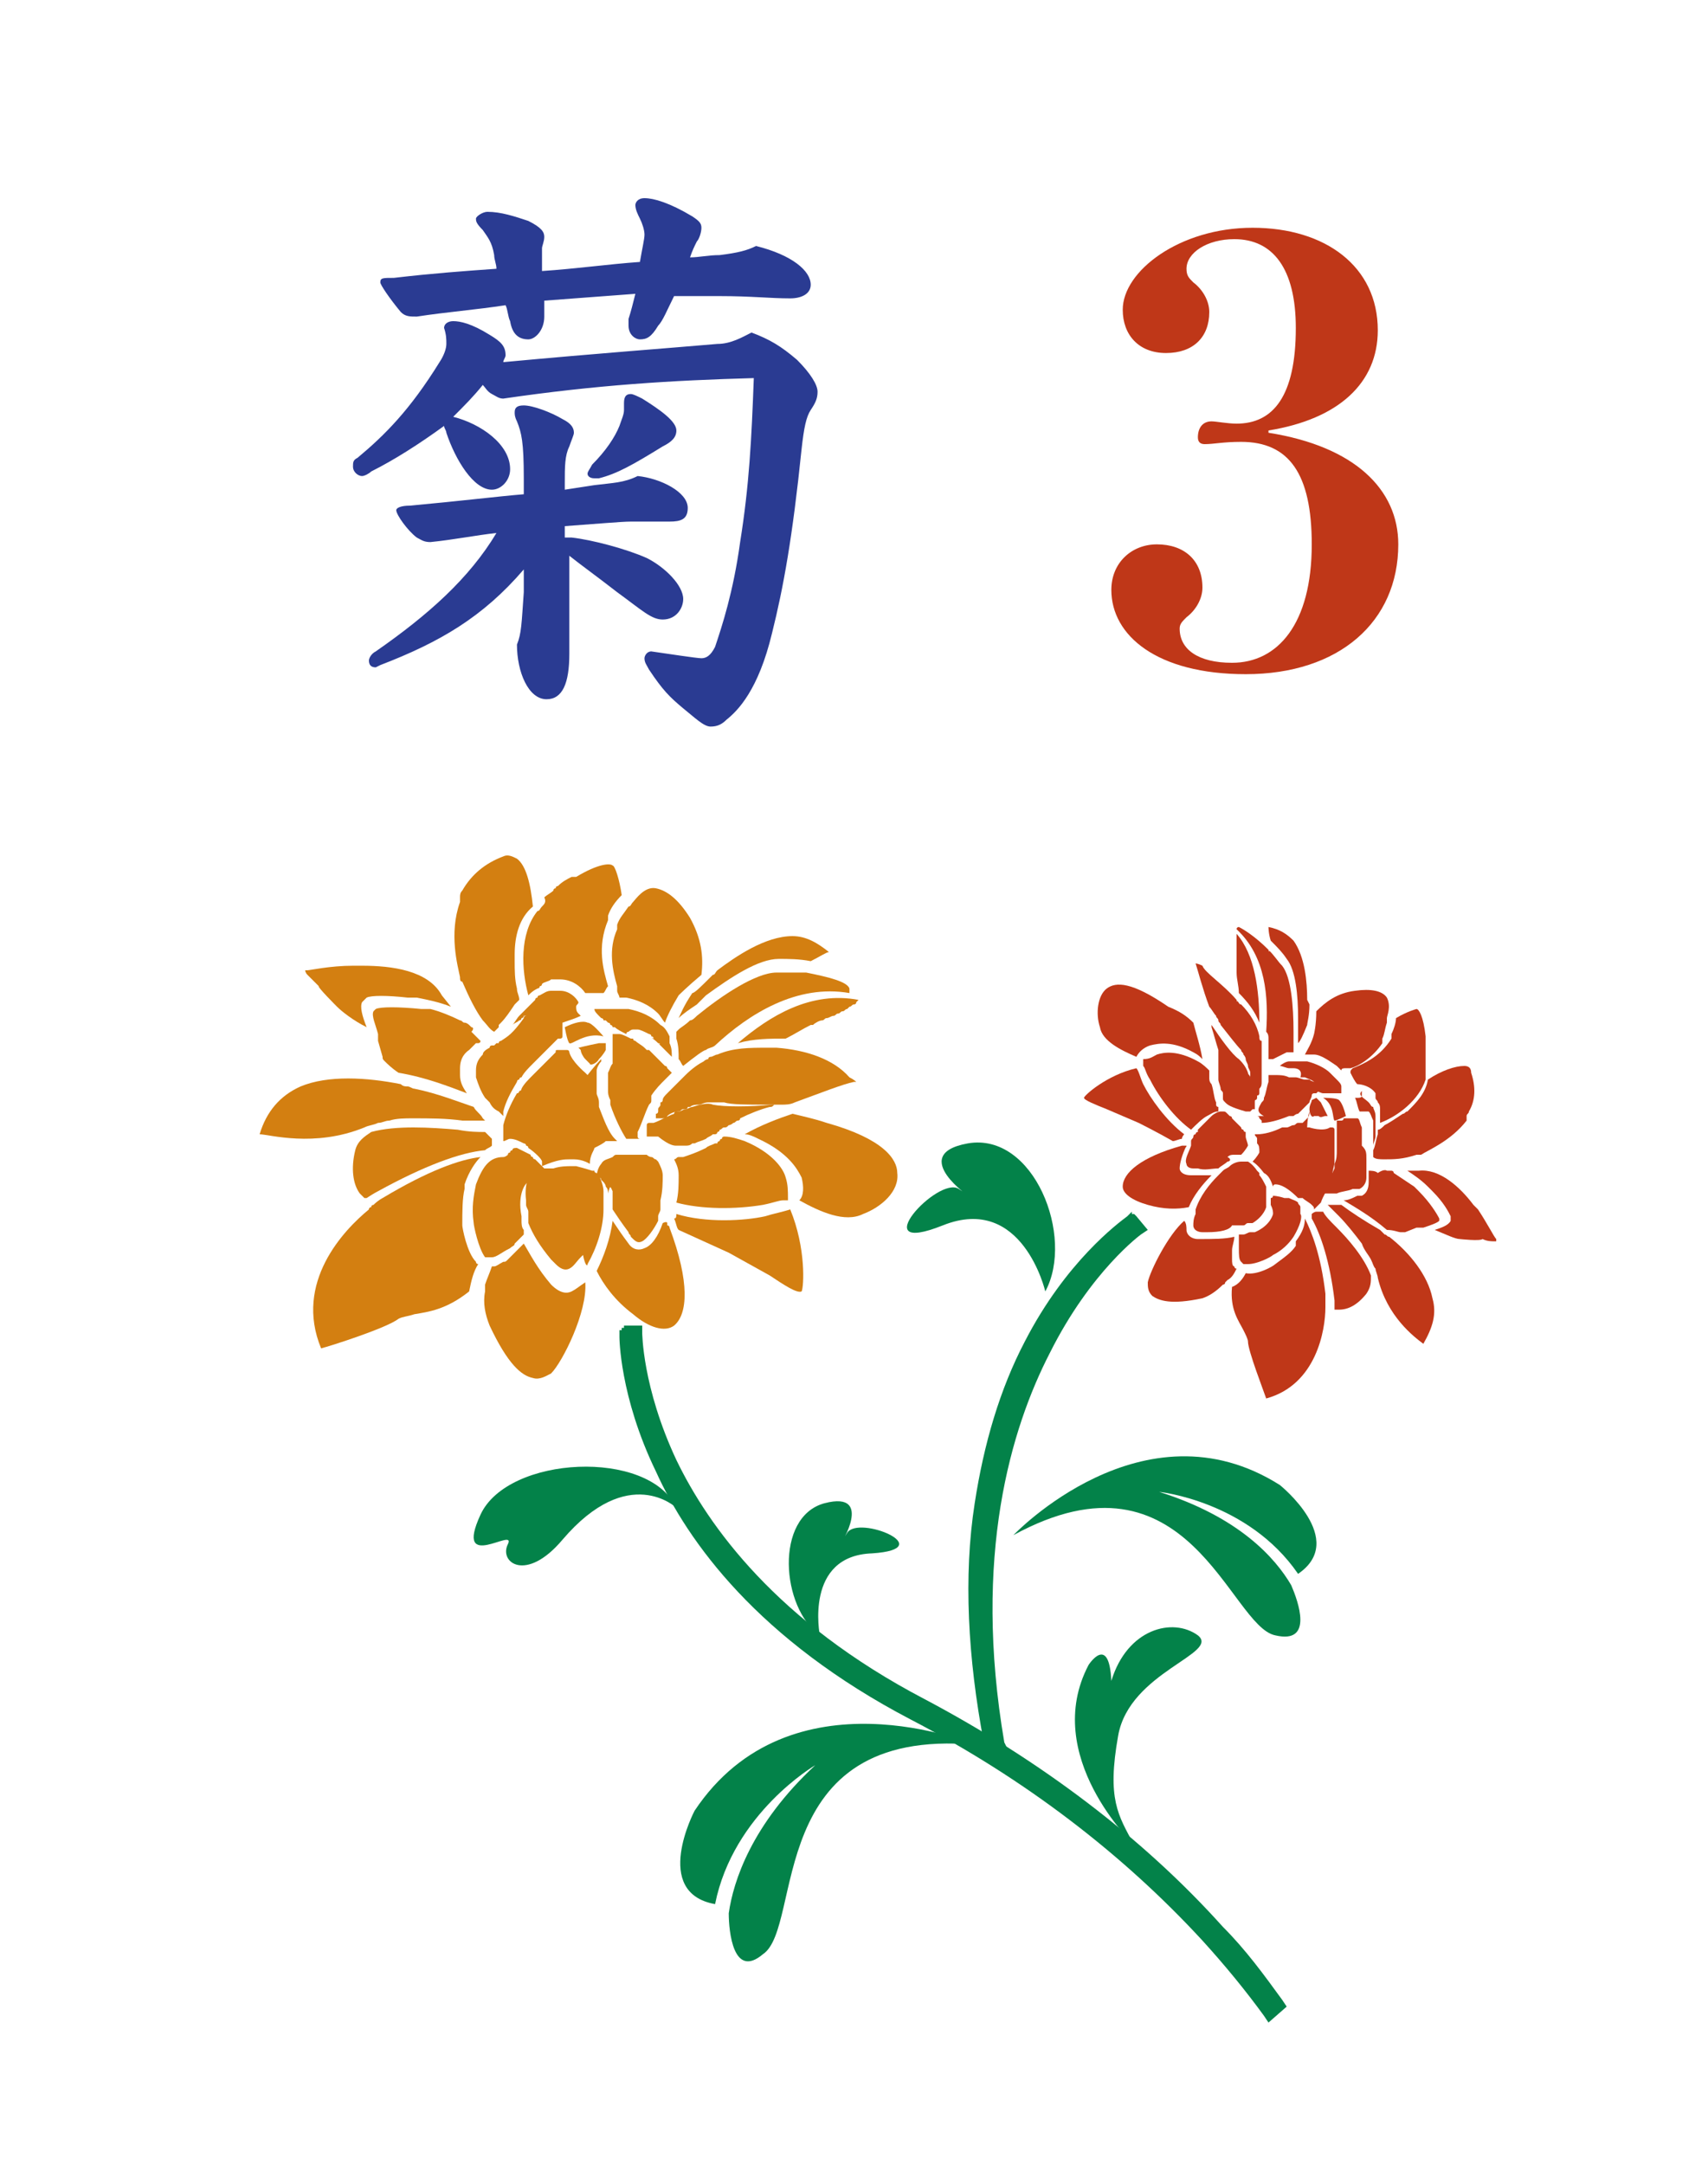 <?xml version="1.0" encoding="utf-8"?>
<!-- Generator: Adobe Illustrator 21.1.0, SVG Export Plug-In . SVG Version: 6.00 Build 0)  -->
<svg version="1.1" id="Слой_1" shape-rendering="geometricPrecision"
	 xmlns="http://www.w3.org/2000/svg" xmlns:xlink="http://www.w3.org/1999/xlink" x="0px" y="0px" viewBox="0 0 75 95"
	 style="enable-background:new 0 0 75 95;" xml:space="preserve">
<style type="text/css">
	.st0{fill:#FFFFFF;}
	.st1{fill:#2A3B92;}
	.st2{fill:#BF3718;}
	.st3{fill:#D37F11;}
	.st4{fill:#038249;}
</style>
<rect class="st0" width="75" height="95"/>
<path class="st1" d="M16.3,20.7c-0.1,0.1-0.3,0.2-0.4,0.2c-0.2,0-0.4-0.2-0.4-0.4c0-0.2,0-0.3,0.2-0.4c1.2-1,2.3-2.1,3.6-4.2
	c0.2-0.3,0.3-0.6,0.3-0.8s0-0.4-0.1-0.7c0-0.2,0.2-0.3,0.4-0.3c0.3,0,0.8,0.1,1.6,0.6c0.5,0.3,0.7,0.5,0.7,0.9
	c0,0.1-0.1,0.2-0.1,0.3c4.3-0.4,7.1-0.6,9.4-0.8c0.6,0,1.1-0.3,1.5-0.5c0.8,0.3,1.3,0.6,2,1.2c0.6,0.6,0.9,1.1,0.9,1.4
	c0,0.3-0.1,0.5-0.3,0.8s-0.3,0.8-0.4,1.7c-0.4,3.9-0.8,6.1-1.3,8.1c-0.6,2.5-1.5,3.4-2,3.8c-0.2,0.2-0.4,0.3-0.7,0.3
	c-0.3,0-0.7-0.4-1.2-0.8c-0.6-0.5-0.9-0.8-1.5-1.7c-0.1-0.2-0.2-0.3-0.2-0.5c0-0.1,0.1-0.3,0.3-0.3c0.7,0.1,2,0.3,2.2,0.3
	s0.4-0.1,0.6-0.5c0.3-0.9,0.8-2.4,1.1-4.6c0.4-2.5,0.5-4.5,0.6-7.2c-3.6,0.1-6.9,0.3-11,0.9c-0.2,0-0.3-0.1-0.5-0.2
	s-0.3-0.3-0.4-0.4c-0.4,0.5-0.8,0.9-1.3,1.4c1.2,0.3,2.5,1.2,2.5,2.3c0,0.5-0.4,0.9-0.8,0.9c-0.8,0-1.6-1.3-2-2.5
	c0-0.1-0.1-0.2-0.1-0.3C18.4,19.5,17.3,20.2,16.3,20.7z M25.1,23.6c0.9,0.1,2.4,0.5,3.3,0.9c0.8,0.4,1.6,1.2,1.6,1.8
	c0,0.4-0.3,0.9-0.9,0.9c-0.5,0-0.9-0.4-2-1.2c-0.9-0.7-1.6-1.2-2.1-1.6v4.3c0,1.3-0.3,2-1,2c-0.8,0-1.3-1.2-1.3-2.4
	c0.2-0.5,0.2-0.9,0.3-2.3v-1c-1.8,2.1-3.7,3.2-6.3,4.2l-0.2,0.1c-0.2,0-0.3-0.1-0.3-0.3c0-0.1,0.1-0.3,0.3-0.4
	c2.3-1.6,4.1-3.2,5.3-5.2c-0.9,0.1-1.9,0.3-2.9,0.4c-0.3,0-0.4-0.1-0.6-0.2c-0.4-0.3-0.9-1-0.9-1.2c0-0.1,0.2-0.2,0.6-0.2
	c2.2-0.2,3.8-0.4,5-0.5V21c0-1.6-0.1-2-0.3-2.5c-0.1-0.2-0.1-0.3-0.1-0.4c0-0.2,0.1-0.3,0.4-0.3c0.4,0,1.2,0.3,1.7,0.6
	c0.4,0.2,0.5,0.4,0.5,0.6c0,0.1-0.1,0.3-0.2,0.6c-0.2,0.4-0.2,0.9-0.2,1.6v0.3l1.3-0.2c0.8-0.1,1.3-0.1,1.9-0.4
	c1,0.1,2.2,0.7,2.2,1.4c0,0.5-0.3,0.6-0.8,0.6c-0.7,0-1,0-1.7,0c-0.4,0-1.5,0.1-2.9,0.2v0.5H25.1z M23.8,11.9
	c1.5-0.1,2.9-0.3,4.3-0.4c0.1-0.6,0.2-1,0.2-1.2s-0.1-0.5-0.2-0.7C28,9.4,27.9,9.2,27.9,9c0-0.1,0.1-0.3,0.4-0.3
	c0.4,0,1.1,0.2,2.1,0.8c0.3,0.2,0.4,0.3,0.4,0.5s-0.1,0.5-0.2,0.6c-0.1,0.2-0.2,0.4-0.3,0.7c0.4,0,0.8-0.1,1.3-0.1
	c0.8-0.1,1.2-0.2,1.6-0.4c1.6,0.4,2.4,1.1,2.4,1.7c0,0.4-0.4,0.6-0.9,0.6c-0.9,0-1.7-0.1-3.1-0.1c-0.5,0-1.2,0-2,0
	c-0.3,0.6-0.5,1.1-0.7,1.3c-0.3,0.5-0.5,0.6-0.8,0.6c-0.2,0-0.5-0.2-0.5-0.6c0-0.1,0-0.2,0-0.3c0.1-0.3,0.2-0.7,0.3-1.1
	c-1.3,0.1-2.7,0.2-4,0.3v0.7c0,0.6-0.4,1-0.7,1c-0.4,0-0.7-0.2-0.8-0.8c-0.1-0.2-0.1-0.5-0.2-0.7c-1.3,0.2-2.6,0.3-3.9,0.5
	c-0.3,0-0.5,0-0.7-0.2c-0.5-0.6-0.9-1.2-0.9-1.3c0-0.2,0.1-0.2,0.6-0.2c1.7-0.2,3.1-0.3,4.5-0.4c0-0.2-0.1-0.4-0.1-0.6
	c-0.1-0.6-0.3-0.8-0.5-1.1c-0.3-0.3-0.3-0.4-0.3-0.5s0.3-0.3,0.5-0.3c0.6,0,1.2,0.2,1.8,0.4c0.6,0.3,0.7,0.5,0.7,0.7
	s-0.1,0.4-0.1,0.5L23.8,11.9z M29.7,18.9c0,0.3-0.2,0.5-0.6,0.7c-1.3,0.8-2,1.2-2.8,1.4c-0.1,0-0.2,0-0.2,0c-0.2,0-0.3-0.1-0.3-0.2
	s0.1-0.2,0.2-0.4c0.6-0.6,1-1.2,1.2-1.7c0.1-0.3,0.2-0.5,0.2-0.7c0-0.1,0-0.2,0-0.3c0-0.3,0.1-0.4,0.3-0.4c0.1,0,0.3,0.1,0.5,0.2
	C29,18,29.7,18.5,29.7,18.9z"/>
<path class="st2" d="M55.7,19c3.8,0.6,5.7,2.5,5.7,4.9c0,3.4-2.6,5.7-6.7,5.7c-3.9,0-5.9-1.7-5.9-3.7c0-1.2,0.9-2,2-2
	c1.2,0,2,0.7,2,1.9c0,0.5-0.3,1-0.7,1.3c-0.2,0.2-0.3,0.3-0.3,0.5c0,0.9,0.8,1.5,2.3,1.5c2,0,3.5-1.7,3.5-5.2c0-3.1-1-4.5-3.1-4.5
	c-0.8,0-1.2,0.1-1.6,0.1c-0.2,0-0.3-0.1-0.3-0.3c0-0.4,0.2-0.7,0.6-0.7c0.2,0,0.7,0.1,1.1,0.1c1.6,0,2.6-1.2,2.6-4.2
	c0-2.6-1-3.9-2.7-3.9c-1.2,0-2.1,0.6-2.1,1.3c0,0.3,0.1,0.4,0.3,0.6c0.4,0.3,0.7,0.8,0.7,1.3c0,1.1-0.7,1.8-1.9,1.8
	s-1.9-0.8-1.9-1.9c0-1.7,2.5-3.6,5.7-3.6s5.5,1.7,5.5,4.5c0,2.3-1.7,3.9-4.8,4.4C55.7,18.9,55.7,19,55.7,19z"/>
<g>
	<g>
		<path class="st3" d="M14.8,44.2L14.8,44.2c0.2,0.2,0.7,0.6,1.3,0.9c-0.2-0.5-0.3-0.9-0.2-1.1l0.2-0.2c0.2-0.1,0.9-0.1,1.8,0
			c0.1,0,0.1,0,0.2,0s0.1,0,0.2,0c0.5,0.1,1,0.2,1.5,0.4l-0.4-0.5c-0.6-1.1-2.2-1.3-3.5-1.3c-0.1,0-0.1,0-0.2,0c-0.1,0-0.1,0-0.2,0
			c-1,0-1.9,0.2-2,0.2h-0.1c0,0,0,0.1,0.1,0.2c0.1,0.1,0.3,0.3,0.5,0.5C13.9,43.3,14.8,44.2,14.8,44.2z"/>
		<path class="st3" d="M20.7,45.1L20.6,45l0,0c0,0-0.1-0.1-0.2-0.1s-0.1-0.1-0.2-0.1c-0.4-0.2-0.9-0.4-1.3-0.5c-0.1,0-0.1,0-0.2,0
			s-0.1,0-0.2,0c-1-0.1-1.8-0.1-2,0l-0.1,0.1c-0.1,0.2,0.1,0.6,0.2,1v0.1v0.1v0.1l0.2,0.7c0,0.1,0,0.1,0.1,0.2
			c0.1,0.1,0.3,0.3,0.6,0.5c1.2,0.2,2.2,0.6,3,0.9c-0.2-0.3-0.3-0.5-0.3-0.8v-0.1V47v-0.1c0-0.3,0.1-0.6,0.4-0.8
			c0,0,0.2-0.2,0.3-0.3c0,0,0,0,0.1,0l0,0l0,0l0,0l0,0l0,0l0,0c0,0,0.1,0,0.1-0.1l0,0c-0.1-0.1-0.3-0.3-0.4-0.4
			C20.8,45.2,20.8,45.1,20.7,45.1z"/>
		<path class="st3" d="M16.3,49.7c-0.3,0.2-0.6,0.4-0.7,0.8c-0.2,0.8-0.1,1.5,0.2,1.9c0.1,0.1,0.1,0.1,0.2,0.2c0,0,0,0,0.1,0
			c0.3-0.2,0.5-0.3,0.5-0.3l0,0c2-1.1,3.6-1.7,4.7-1.8c0.1-0.1,0.2-0.1,0.3-0.2c0-0.1,0-0.2,0-0.3c-0.1-0.1-0.2-0.2-0.3-0.3
			c-0.3,0-0.7,0-1.2-0.1C18.9,49.5,17.4,49.4,16.3,49.7z"/>
		<path class="st3" d="M16,49.5c0.2-0.1,0.4-0.1,0.6-0.2c0.2,0,0.3-0.1,0.5-0.1c0.3-0.1,0.7-0.1,1-0.1c0.8,0,1.5,0,2.2,0.1
			c0.2,0,0.4,0,0.6,0c0.1,0,0.2,0,0.2,0c0.1,0,0.1,0,0.2,0l0,0l0,0l-0.1-0.1l0,0c-0.1-0.2-0.3-0.3-0.4-0.5c-0.6-0.2-1.6-0.6-2.6-0.8
			c-0.1,0-0.2-0.1-0.3-0.1c-0.1,0-0.2,0-0.3-0.1c-1.5-0.3-3.2-0.4-4.4,0.1c-0.9,0.4-1.5,1.1-1.8,2.1C11.8,49.8,13.8,50.4,16,49.5z"
			/>
		<path class="st3" d="M20.2,42.9C20.2,43,20.2,43,20.2,42.9L20.2,42.9c0,0.1,0,0.2,0.1,0.2c0.3,0.7,0.6,1.3,0.9,1.7
			c0.2,0.2,0.3,0.4,0.5,0.5l0.1-0.1c0,0,0,0,0.1-0.1c0,0,0,0,0-0.1l0.1-0.1c0.2-0.2,0.4-0.5,0.6-0.8l0.1-0.1c0,0,0,0,0.1-0.1
			c0-0.2-0.1-0.3-0.1-0.5c-0.1-0.4-0.1-0.8-0.1-1.2c0-0.1,0-0.2,0-0.3c0-0.8,0.2-1.6,0.8-2.1c-0.1-1-0.3-1.8-0.7-2.1
			c-0.2-0.1-0.4-0.2-0.6-0.1c-0.8,0.3-1.4,0.8-1.8,1.5c-0.1,0.1-0.1,0.2-0.1,0.3v0.1v0.1C19.7,41,20.1,42.4,20.2,42.9z"/>
		<path class="st3" d="M23.8,39.8L23.8,39.8c-0.1,0.1-0.1,0.2-0.2,0.2c-0.8,1-0.7,2.6-0.4,3.7c0.1-0.1,0.2-0.2,0.4-0.3
			c0,0,0.1,0,0.1-0.1c0,0,0.1,0,0.1-0.1c0.1-0.1,0.3-0.1,0.4-0.2c0.1,0,0.2,0,0.2,0h0.1h0.1c0.5,0,0.9,0.3,1.1,0.6
			c0.2,0,0.5,0,0.8,0c0.1-0.1,0.1-0.2,0.2-0.3c-0.2-0.7-0.5-1.7,0-2.9v-0.1v-0.1c0.1-0.3,0.3-0.6,0.6-0.9C27.2,38.6,27,38,26.9,38
			c-0.1-0.1-0.6-0.1-1.6,0.5h-0.1c0,0,0,0-0.1,0c-0.2,0.1-0.4,0.2-0.6,0.4c0,0-0.1,0-0.1,0.1c0,0-0.1,0-0.1,0.1
			c-0.1,0.1-0.3,0.2-0.4,0.3C24,39.6,23.9,39.7,23.8,39.8z"/>
		<path class="st3" d="M27.8,39.6L27.8,39.6c-0.1,0.1-0.1,0.2-0.2,0.2c-0.2,0.3-0.4,0.5-0.5,0.8v0.1v0.1c-0.4,0.9-0.2,1.8,0,2.5v0.1
			v0.1c0,0.1,0.1,0.2,0.1,0.3c0,0,0,0,0.1,0h0.1h0.1c0.5,0.1,1,0.3,1.4,0.7c0.1,0.1,0.2,0.3,0.3,0.4c0.1-0.3,0.3-0.7,0.6-1.2l0,0
			c0,0,0.4-0.4,1-0.9c0.1-0.8,0-1.6-0.5-2.5c-0.5-0.8-1-1.2-1.5-1.3C28.3,38.9,27.9,39.5,27.8,39.6C27.9,39.5,27.9,39.5,27.8,39.6z"
			/>
		<path class="st3" d="M31.3,42.8l-0.1,0.1c-0.4,0.4-0.7,0.7-0.8,0.7c-0.4,0.6-0.5,0.9-0.6,1.1c0.2-0.2,0.5-0.4,0.8-0.6
			c0.1-0.1,0.1-0.1,0.2-0.2c0.1-0.1,0.1-0.1,0.2-0.2c1.1-0.8,2.3-1.6,3.2-1.6c0.4,0,0.9,0,1.4,0.1c0.4-0.2,0.7-0.4,0.8-0.4
			c-0.5-0.4-1-0.7-1.6-0.7c-1.2,0-2.5,0.9-3.3,1.5C31.4,42.7,31.4,42.8,31.3,42.8z"/>
		<path class="st3" d="M35.4,42.7c-0.1,0-0.1,0-0.2,0c-0.4,0-0.7,0-1.1,0c-0.9,0-2.4,1-3.5,1.9c-0.1,0.1-0.2,0.2-0.3,0.2
			c-0.2,0.2-0.4,0.3-0.5,0.4l-0.1,0.1l0,0v0.1l0,0v0.1l0,0v0.1c0.1,0.3,0.1,0.6,0.1,0.9c0.1,0.1,0.1,0.2,0.2,0.3
			c0.5-0.4,0.9-0.7,1-0.7c0.1-0.1,0.3-0.1,0.4-0.2c1.5-1.4,3.6-2.7,5.9-2.3c0-0.1,0-0.1,0-0.2C37.2,43.1,36.4,42.9,35.4,42.7
			C35.5,42.7,35.4,42.7,35.4,42.7z"/>
		<path class="st3" d="M32.4,45.8c0.7-0.2,1.4-0.2,2.1-0.2c0.4-0.2,0.7-0.4,1.1-0.6c0,0,0,0,0.1,0c0.1-0.1,0.3-0.2,0.4-0.2
			c0.1,0,0.1-0.1,0.2-0.1c0.1,0,0.2-0.1,0.3-0.1s0.1-0.1,0.2-0.1c0.1,0,0.1-0.1,0.2-0.1c0.1,0,0.1-0.1,0.2-0.1l0.1-0.1
			c0.1,0,0.1-0.1,0.2-0.1c0,0,0.1,0,0.1-0.1l0.1-0.1l0,0l0,0C35.6,43.5,33.8,44.6,32.4,45.8z"/>
		<path class="st3" d="M21,55.5c0,0-0.1,0-0.1-0.1c-0.4-0.4-0.6-1.5-0.6-1.6c0-0.6,0-1.2,0.1-1.6v-0.1V52c0.2-0.6,0.5-1,0.7-1.2
			c-0.9,0.1-2.3,0.6-4.3,1.8c0,0-0.2,0.1-0.4,0.3c0,0-0.1,0-0.1,0.1c0,0-0.1,0-0.1,0.1c-1.1,0.9-3.3,3.2-2.1,6.1
			c0.4-0.1,2.9-0.9,3.4-1.3c0.2-0.1,0.4-0.1,0.7-0.2c0.6-0.1,1.4-0.2,2.4-1C20.7,56.2,20.8,55.8,21,55.5z"/>
		<path class="st3" d="M34.8,48.9c-0.6,0.2-1.4,0.5-2.1,0.9c0.2,0,0.4,0.1,0.6,0.2c1.3,0.6,1.7,1.3,1.9,1.7c0.1,0.4,0.1,0.8-0.1,1
			l0,0l0,0c0.9,0.5,2,1,2.8,0.6c0.8-0.3,1.6-1,1.5-1.8c0-0.6-0.6-1.5-3.1-2.2C35.7,49.1,35.2,49,34.8,48.9z"/>
		<path class="st3" d="M33.6,53.4c-0.9,0.2-2.6,0.3-3.9-0.1c0,0.1,0,0.2-0.1,0.2c0.1,0.2,0.1,0.4,0.2,0.5c1.1,0.5,2.2,1,2.2,1l1.8,1
			c0.6,0.4,1.2,0.8,1.4,0.7c0.1-0.2,0.2-1.9-0.5-3.6l0,0l0,0C34.4,53.2,33.9,53.3,33.6,53.4z"/>
		<path class="st3" d="M29.1,53.7C29.1,53.8,29.1,53.8,29.1,53.7c-0.2,0.6-0.5,1-0.8,1.1c-0.2,0.1-0.5,0.1-0.7-0.2
			c-0.3-0.4-0.5-0.7-0.7-1c-0.1,0.8-0.4,1.6-0.7,2.2c0.3,0.6,0.8,1.3,1.6,1.9c0.7,0.6,1.4,0.8,1.8,0.5c0.6-0.5,0.7-1.9-0.2-4.3
			c0,0,0-0.1-0.1-0.1v-0.1C29.3,53.7,29.3,53.6,29.1,53.7C29.2,53.6,29.2,53.6,29.1,53.7L29.1,53.7z"/>
		<path class="st3" d="M25.1,56.7c-0.2,0.1-0.5,0.1-0.9-0.3c-0.6-0.7-0.9-1.3-1.2-1.8c-0.2,0.2-0.4,0.4-0.5,0.5s-0.1,0.1-0.2,0.2
			c-0.1,0.1-0.1,0.1-0.2,0.1c-0.2,0.1-0.3,0.2-0.4,0.2h-0.1c-0.1,0.3-0.2,0.5-0.3,0.8c0,0.1,0,0.1,0,0.2c0,0.1,0,0.1,0,0.1
			c-0.1,0.5,0,1,0.2,1.5c0.8,1.7,1.4,2.2,1.9,2.3c0.3,0.1,0.6-0.1,0.8-0.2c0.5-0.5,1.6-2.7,1.5-4C25.4,56.5,25.3,56.6,25.1,56.7z"/>
		<path class="st3" d="M34.5,51.7c-0.1-0.4-0.6-1.1-1.8-1.6c-0.3-0.1-0.6-0.2-0.9-0.2c0,0-0.1,0-0.1,0.1c0,0-0.1,0-0.1,0.1
			c0,0-0.1,0-0.1,0.1l0,0c0,0,0,0-0.1,0c-0.2,0.1-0.3,0.1-0.4,0.2c-0.4,0.2-0.7,0.3-1,0.4h-0.1c-0.1,0-0.1,0-0.1,0l0,0
			c-0.1,0-0.1,0.1-0.2,0.1c0.1,0.2,0.2,0.4,0.2,0.7c0,0.4,0,0.8-0.1,1.2c1.1,0.3,2.6,0.3,3.8,0.1c0.5-0.1,0.7-0.2,0.9-0.2h0.1l0,0
			c0,0,0,0,0.1,0l0,0l0,0v-0.1C34.6,52.3,34.6,52,34.5,51.7z"/>
		<path class="st3" d="M24.6,43.5C24.5,43.5,24.5,43.5,24.6,43.5c-0.1,0-0.2,0-0.2,0c-0.1,0-0.1,0-0.2,0c-0.2,0-0.3,0.1-0.5,0.2
			c0,0-0.1,0-0.1,0.1c0,0-0.1,0-0.1,0.1c-0.1,0.1-0.2,0.2-0.3,0.3l-0.1,0.1L23,44.4l0,0l-0.1,0.1l-0.1,0.1c-0.1,0.1-0.2,0.3-0.3,0.4
			c0.1-0.1,0.2-0.1,0.3-0.2c0,0,0.1,0,0.1-0.1c0,0,0.1,0,0.1-0.1h0.1h0.1h0.1c0.1,0,0.1-0.1,0.2-0.1h0.1h0.1
			c0.3-0.1,0.5-0.1,0.6-0.1l0,0c0,0,0.1,0,0.1,0.1l0.1,0.1c0.1,0.1,0.1,0.2,0.2,0.3c0.3-0.1,0.6-0.2,0.8-0.3c0,0,0,0-0.1-0.1
			s-0.1-0.2-0.1-0.3s0.1-0.1,0.1-0.2C25.3,43.8,25,43.5,24.6,43.5z"/>
		<path class="st3" d="M26.3,46.5c0.2-0.2,0.3-0.4,0.3-0.4c0-0.1,0-0.3,0-0.3l0,0l0,0l0,0c-0.3,0-0.3,0-0.3,0
			c-0.5,0.1-0.9,0.2-0.9,0.2l0,0l0.1,0.1c0,0.1,0.1,0.3,0.2,0.4c0.2,0.2,0.2,0.2,0.2,0.2C25.9,46.8,26.2,46.7,26.3,46.5z"/>
		<path class="st3" d="M28.9,45.8C29,45.8,29,45.8,28.9,45.8C29,45.8,29,45.9,28.9,45.8c0.1,0.1,0.1,0.1,0.1,0.1s0,0,0.1,0.1
			s0.3,0.3,0.4,0.4c0-0.2,0-0.4-0.1-0.6v-0.1l0,0l0,0l0,0v-0.1l0,0v-0.1c-0.1-0.2-0.2-0.4-0.4-0.5c-0.4-0.4-0.9-0.6-1.4-0.7l0,0
			h-0.1l0,0c0,0,0,0-0.1,0l0,0c-0.1,0-0.2,0-0.3,0H27h-0.1c-0.2,0-0.4,0-0.5,0h-0.1h-0.1l0,0h-0.1c0,0.1,0.1,0.2,0.2,0.3l0,0
			l0.1,0.1l0,0c0,0,0.1,0,0.1,0.1l0,0l0,0c0,0,0,0,0.1,0c0,0,0,0,0.1,0.1c0,0,0.1,0,0.1,0.1c0,0,0.1,0,0.1,0.1c0,0,0,0,0.1,0
			c0.1,0.1,0.3,0.2,0.5,0.3c0,0,0-0.1,0.1-0.1c0,0,0.1-0.1,0.2-0.1h0.1l0,0c0,0,0,0,0.1,0s0.3,0.1,0.5,0.2c0,0,0.1,0,0.1,0.1
			c0,0,0.1,0,0.1,0.1C28.5,45.5,28.7,45.6,28.9,45.8L28.9,45.8z"/>
		<path class="st3" d="M22,45.7c0,0-0.1,0-0.1,0.1l0,0l0,0c0,0,0,0-0.1,0l0,0l0,0l0,0l0,0l0,0c0,0,0,0-0.1,0.1c0,0,0,0-0.1,0
			c0,0-0.1,0-0.1,0.1l0,0l0,0l0,0l0,0l0,0c-0.2,0.1-0.3,0.2-0.3,0.3c-0.2,0.2-0.3,0.4-0.3,0.7v0.1v0.1v0.1c0.1,0.3,0.2,0.6,0.4,0.9
			l0.1,0.1l0.1,0.1l0,0c0.1,0.2,0.2,0.3,0.4,0.4c0,0,0,0,0.1,0.1l0,0l0,0c0,0,0,0,0.1,0.1l0,0l0,0l0,0l0,0l0,0l0,0l0,0l0,0l0,0l0,0
			l0,0l0,0l0,0v-0.1v-0.1c0.1-0.4,0.3-0.8,0.6-1.3c0,0,0-0.1,0.1-0.1c0,0,0-0.1,0.1-0.1c0.1-0.2,0.3-0.4,0.5-0.6c0,0,0,0,0.1-0.1
			c0,0,0,0,0.1-0.1s0.1-0.1,0.2-0.2c0,0,0,0,0.1-0.1c0,0,0,0,0.1-0.1s0.2-0.2,0.3-0.3c0,0,0,0,0.1-0.1c0,0,0,0,0.1-0.1l0,0
			c0,0,0,0,0.1,0c0,0,0.1,0,0.1-0.1v-0.1v-0.1v-0.1v-0.1V45c0,0,0,0,0-0.1v-0.1l0,0c0,0,0,0,0-0.1l0,0v-0.1v-0.1l0,0
			c0-0.1-0.1-0.1-0.1-0.2l-0.1-0.1l-0.1-0.1c-0.1-0.1-0.3,0-0.6,0.1h-0.1c0,0-0.1,0-0.1,0.1c0,0-0.1,0-0.1,0.1h-0.1h-0.1
			c0,0-0.1,0-0.1,0.1c0,0-0.1,0-0.1,0.1c0,0-0.1,0-0.1,0.1C22.5,45.4,22.3,45.5,22,45.7C22,45.6,22,45.7,22,45.7z"/>
		<path class="st3" d="M25,50.9C25.1,50.9,25.1,50.9,25,50.9c0.1,0,0.2,0,0.2,0c0.4,0,0.7,0.2,0.7,0.2l0,0c0-0.4,0.2-0.6,0.2-0.7
			l0,0l0,0c0.2-0.1,0.4-0.2,0.5-0.3c0.1,0,0.1,0,0.2,0h0.1c0.1,0,0.2,0,0.2,0s0,0-0.1-0.1c-0.3-0.3-0.5-0.9-0.7-1.4v-0.1v-0.1
			c0-0.2-0.1-0.3-0.1-0.4c0-0.1,0-0.2,0-0.3v-0.1v-0.1c0,0,0,0,0-0.1s0-0.1,0-0.2c0-0.1,0-0.1,0-0.2c0-0.1,0.1-0.3,0.2-0.4
			c0,0,0,0,0-0.1c-0.3,0.3-0.6,0.7-0.6,0.7l-0.1-0.1c0,0-0.6-0.5-0.7-0.9c0,0,0-0.1-0.1-0.1h-0.1h-0.1l0,0l0,0h-0.1h-0.1l0,0
			c-0.1,0-0.1,0-0.1,0.1l0,0c0,0,0,0-0.1,0.1c0,0,0,0-0.1,0.1l0,0c-0.1,0.1-0.1,0.1-0.2,0.2l0,0c0,0,0,0-0.1,0.1s-0.1,0.1-0.2,0.2
			L23.6,47c0,0,0,0-0.1,0.1c0,0,0,0-0.1,0.1c-0.2,0.2-0.4,0.4-0.5,0.6c0,0,0,0.1-0.1,0.1c0,0,0,0.1-0.1,0.1c-0.3,0.5-0.5,1-0.6,1.4
			l0,0c0,0,0,0,0,0.1l0,0c0,0,0,0,0,0.1l0,0c0,0.1,0,0.1,0,0.2v0.1V50c0,0,0,0,0,0.1c0.1,0,0.2-0.1,0.3-0.1c0.2,0,0.4,0.1,0.6,0.2
			c0,0,0.1,0,0.1,0.1c0,0,0.1,0,0.1,0.1c0.3,0.2,0.6,0.5,0.6,0.6s0,0.1,0,0.2C24.5,50.9,24.8,50.9,25,50.9z"/>
		<path class="st3" d="M28.5,48.5L28.5,48.5C28.5,48.5,28.5,48.4,28.5,48.5c0.1-0.1,0.1-0.1,0.1-0.2l0,0c0,0,0,0,0-0.1l0,0v-0.1
			c0.2-0.3,0.4-0.5,0.6-0.7l0.1-0.1l0.1-0.1l0.1-0.1L29.4,47l-0.1-0.1c0,0,0-0.1-0.1-0.1c-0.2-0.2-0.4-0.4-0.6-0.6c0,0,0,0-0.1-0.1
			l0,0c0,0,0,0-0.1,0l0,0c0,0,0,0-0.1-0.1s-0.3-0.2-0.4-0.3c0,0-0.1,0-0.1-0.1h-0.1c-0.2-0.1-0.4-0.2-0.5-0.2h-0.1c0,0,0,0-0.1,0
			l0,0c-0.1,0-0.1,0-0.1,0l0,0v0.1v0.1l0,0v0.1l0,0v0.1l0,0c0,0.1,0,0.1,0,0.2c0,0,0,0,0,0.1c0,0,0,0,0,0.1l0,0v0.1
			c0,0.1,0,0.1,0,0.2v0.1v0.1l0,0c-0.1,0.1-0.1,0.2-0.2,0.4c0,0.1,0,0.1,0,0.2v0.1v0.1c0,0.1,0,0.2,0,0.4c0,0.1,0,0.2,0.1,0.4v0.1
			v0.1c0.2,0.6,0.5,1.2,0.7,1.5l0,0h0.1c0.1,0,0.2,0,0.2,0c0.1,0,0.2,0,0.3,0c0,0-0.1,0-0.1-0.1l0,0l0,0l0,0v-0.1v-0.1
			C28.2,49.3,28.3,48.9,28.5,48.5C28.5,48.6,28.5,48.5,28.5,48.5z"/>
		<path class="st3" d="M20.9,52L20.9,52c-0.1,0.5-0.2,1-0.1,1.7c0,0.1,0.2,1.1,0.5,1.5h0.1h0.1h0.1l0,0c0.2,0,0.4-0.2,0.8-0.4
			c0.1-0.1,0.2-0.1,0.2-0.2c0.1-0.1,0.2-0.2,0.3-0.3l0.1-0.1l0,0v-0.1V54c-0.1-0.1-0.1-0.3-0.1-0.4v-0.1v-0.1
			c-0.2-1,0.2-1.5,0.3-1.5l0,0l0,0c0.1-0.1,0.3-0.2,0.4-0.2l0,0l0,0c0,0,0,0,0.1,0l0,0h0.1c0.1,0,0.1,0,0.2-0.1c0-0.1,0-0.1,0-0.2
			c0,0-0.2-0.2-0.5-0.5c0,0-0.1,0-0.1-0.1c0,0-0.1,0-0.1-0.1c-0.2-0.1-0.4-0.2-0.6-0.3c-0.1,0-0.2,0-0.2,0.1c0,0-0.1,0-0.1,0.1l0,0
			l0,0l0,0l0,0l0,0c0,0-0.1,0-0.1,0.1c0,0-0.1,0.1-0.2,0.1C21.5,50.8,21.2,51.2,20.9,52C20.9,51.9,20.9,51.9,20.9,52z"/>
		<path class="st3" d="M34.1,46c-0.1,0-0.1,0-0.2,0c-0.1,0-0.1,0-0.2,0c-0.8,0-1.5,0-2.2,0.3c-0.1,0-0.2,0.1-0.3,0.1
			c0,0-0.1,0-0.1,0.1c0,0-0.1,0-0.2,0.1c-0.2,0.1-0.5,0.3-0.8,0.6c0,0,0,0-0.1,0.1c0,0,0,0-0.1,0.1s-0.2,0.2-0.3,0.3l-0.1,0.1
			c-0.1,0.1-0.1,0.1-0.2,0.2c-0.1,0.1-0.2,0.2-0.2,0.3c0,0,0,0.1-0.1,0.1v0.1c0,0.1-0.1,0.1-0.1,0.2l0,0v0.1l0,0l0,0
			c0,0,0,0.1-0.1,0.1c0,0.1,0,0.1,0,0.2c0,0,0,0,0.1,0H29h0.1h0.1l0,0c0,0,0.1,0,0.1-0.1l0,0c0.1-0.1,0.3-0.2,0.5-0.2l0,0
			c0.1,0,0.1-0.1,0.2-0.1h0.1c0,0,0.1,0,0.1-0.1h0.1c0.1-0.1,0.3-0.1,0.4-0.1s0.2-0.1,0.4-0.1c0.1,0,0.3,0,0.4,0s0.2,0,0.3,0
			c0.3,0.1,1,0.1,1.9,0.1c0.1,0,0.2,0,0.3,0s0.2,0,0.3,0c0.2,0,0.4,0,0.6-0.1c1.1-0.4,2.1-0.8,2.6-0.9h0.1l0,0c0,0-0.1-0.1-0.3-0.2
			C36.6,46.5,35.4,46.1,34.1,46z"/>
		<path class="st3" d="M29.7,50.3C29.8,50.3,29.8,50.3,29.7,50.3c0.1,0,0.1,0,0.1,0h0.1l0,0H30l0,0h0.1c0.1,0,0.2,0,0.3-0.1
			c0,0,0,0,0.1,0c0.2-0.1,0.3-0.1,0.5-0.2c0.1-0.1,0.2-0.1,0.3-0.2l0,0h0.1l0,0l0,0c0,0,0.1,0,0.1-0.1c0,0,0.1,0,0.1-0.1l0,0
			c0.1,0,0.1-0.1,0.2-0.1l0,0c0.1,0,0.1,0,0.2-0.1c0.1,0,0.2-0.1,0.2-0.1c0.1,0,0.1-0.1,0.2-0.1c0,0,0.1,0,0.1-0.1
			c0.4-0.2,0.9-0.4,1.3-0.5c0.1,0,0.1,0,0.2-0.1l0,0l0,0c0,0,0,0-0.1,0c-1,0.1-2.1,0.1-2.6,0c-0.2-0.1-0.6,0-0.9,0.1
			c-0.1,0-0.2,0.1-0.3,0.1c-0.1,0-0.2,0.1-0.3,0.1c0,0,0,0-0.1,0l0,0c0,0-0.1,0-0.1,0.1c-0.3,0.1-0.6,0.3-0.9,0.4h-0.1h-0.1
			c0,0-0.1,0-0.1,0.1l0,0c0,0,0,0,0,0.1s0,0.2,0,0.2l0,0v0.1v0.1l0,0c0,0,0,0,0.1,0l0,0l0,0c0,0,0,0,0.1,0l0,0c0,0,0,0,0.1,0l0,0
			l0,0l0,0c0,0,0,0,0.1,0h0.1C29.4,50.3,29.6,50.3,29.7,50.3z"/>
		<path class="st3" d="M26.9,52.3c0,0.2,0,0.5,0,0.8c0.2,0.3,0.4,0.6,0.7,1c0,0.1,0.1,0.1,0.1,0.2c0.2,0.2,0.3,0.3,0.5,0.2
			s0.5-0.5,0.7-0.9v-0.1c0,0,0,0,0-0.1s0.1-0.2,0.1-0.3V53v-0.1l0,0v-0.1v-0.1c0.1-0.4,0.1-0.8,0.1-1.1c0-0.2-0.1-0.4-0.2-0.6l0,0
			l0,0c0,0,0,0-0.1-0.1c-0.1,0-0.1-0.1-0.2-0.1c0,0-0.1,0-0.2-0.1c0,0-0.1,0-0.2,0l0,0h-0.1H28c-0.1,0-0.2,0-0.4,0h-0.1
			c0,0,0,0-0.1,0c0,0,0,0-0.1,0h-0.1l0,0h-0.1c-0.1,0-0.1,0-0.2,0.1c-0.2,0.1-0.4,0.1-0.5,0.3c0,0-0.2,0.2-0.2,0.6c0,0,0,0,0.1,0
			c0,0,0.1,0,0.1,0.1c0,0,0,0,0.1,0.1l0,0c0,0,0.1,0.1,0.1,0.2c0.1,0.1,0.1,0.2,0.1,0.3C26.8,52,26.8,52.1,26.9,52.3
			C26.8,52.2,26.8,52.2,26.9,52.3z"/>
		<path class="st3" d="M25.8,55.5L25.8,55.5c0.4-0.7,0.7-1.6,0.7-2.4c0-0.1,0-0.1,0-0.2c0-0.1,0-0.1,0-0.2c0-0.1,0-0.3,0-0.4
			c0-0.2-0.1-0.5-0.2-0.7l-0.1-0.1l0,0c0,0-0.1,0-0.1-0.1l0,0H26l0,0l0,0c0,0-0.3-0.1-0.7-0.2h-0.1h-0.1c-0.2,0-0.5,0-0.8,0.1h-0.1
			l0,0l0,0h-0.1H24h-0.1h-0.1h-0.1c-0.1,0.1-0.2,0.1-0.4,0.2c0,0-0.3,0.4-0.2,1.2v0.1v0.1c0,0.1,0.1,0.2,0.1,0.3v0.1v0.1v0.1v0.1
			v0.1c0.2,0.5,0.5,1,1,1.6c0.1,0.1,0.1,0.1,0.2,0.2c0.2,0.2,0.4,0.3,0.6,0.2s0.3-0.3,0.5-0.5l0.1-0.1l0,0
			C25.7,55.6,25.8,55.6,25.8,55.5L25.8,55.5z"/>
	</g>
	<path class="st3" d="M24.8,45.1c0,0,0.1,0.6,0.2,0.7c0.1,0.1,0.7-0.5,1.5-0.3c-0.1-0.1-0.5-0.6-0.7-0.6
		C25.6,44.8,25.2,44.9,24.8,45.1z"/>
</g>
<g>
	<path class="st4" d="M48.8,73.8c0.7-2.3,2.7-2.8,3.8-2c1,0.8-3,1.6-3.5,4.4s0,3.5,0.7,4.8c0,0-4.1-3.9-2-7.9
		C47.8,73.1,48.7,71.7,48.8,73.8z"/>
</g>
<g>
	<path class="st4" d="M29.7,66.2c0,0-2.1-2-5,1.4c-1.6,1.9-2.8,1-2.4,0.2s-2.4,1.3-1.2-1.3C22.3,63.9,28.5,63.6,29.7,66.2z"/>
</g>
<g>
	<path class="st4" d="M36,71.8c0,0-0.7-3.5,2.3-3.6c3-0.2-0.6-1.7-1.1-0.9c-0.5,0.8,1.3-1.9-1-1.3C34,66.6,34.3,70.6,36,71.8z"/>
</g>
<g>
	<path class="st4" d="M32,84c0.2-1.4,1-3.9,3.8-6.5c0,0-3.6,2.1-4.4,6.1c-2.8-0.5-0.9-4.1-0.9-4.1c4.2-6.3,12.3-2.9,12.3-2.9
		c-9.3-0.8-7.5,8-9.3,9.2C32.2,86.9,32,84.8,32,84z"/>
</g>
<g>
	<path class="st4" d="M56.1,88.1c-0.8-1.1-1.7-2.2-2.6-3.2c-3.5-3.8-7.9-7.2-13-9.9c-12.7-6.7-12.6-16.3-12.6-16.4h-0.1
		c0,0,0,0,0,0.1h-0.1l0,0h-0.1c0,0,0,0,0,0.1h-0.1c0,0.1-0.1,9.7,12.6,16.5c5,2.7,9.4,6,12.9,9.8c1,1.1,1.9,2.2,2.7,3.3L56.1,88.1z"
		/>
	<path class="st4" d="M55.7,88.8l-0.2-0.3c-0.8-1.1-1.7-2.2-2.7-3.3c-3.5-3.8-7.8-7.1-12.8-9.7c-6.7-3.5-9.8-7.8-11.2-10.9
		c-1.6-3.3-1.6-5.9-1.6-5.9v-0.3h0.1v-0.1l0,0l0,0h0.1v-0.1h0.8v0.3c0,0,0,2.4,1.5,5.6c1.4,2.9,4.4,7.1,10.9,10.5
		c5.1,2.7,9.6,6.1,13.1,10c1,1,1.8,2.1,2.6,3.2l0.2,0.3L55.7,88.8z"/>
</g>
<g>
	<g>
		<path class="st2" d="M64.1,54.4L64.1,54.4c-0.2,0-0.6-0.2-1.1-0.4c0.3-0.1,0.6-0.2,0.7-0.4v-0.2c-0.1-0.2-0.3-0.6-0.8-1.1
			l-0.1-0.1l-0.1-0.1c-0.3-0.3-0.6-0.5-0.9-0.7h0.5c0.9-0.1,1.8,0.7,2.4,1.5l0.1,0.1l0.1,0.1c0.4,0.6,0.7,1.2,0.8,1.3c0,0,0,0,0,0.1
			h-0.1c-0.1,0-0.3,0-0.5-0.1C65,54.5,64.1,54.4,64.1,54.4z"/>
		<path class="st2" d="M60.9,51.4L60.9,51.4L60.9,51.4h0.2c0,0,0.1,0,0.1,0.1c0.3,0.2,0.6,0.4,0.9,0.6l0.1,0.1l0.1,0.1
			c0.5,0.5,0.8,1,0.9,1.2v0.1c-0.1,0.1-0.4,0.2-0.7,0.3h-0.1h-0.1h-0.1l-0.5,0.2c0,0-0.1,0-0.2,0c-0.1,0-0.3-0.1-0.6-0.1
			c-0.7-0.6-1.4-1-1.9-1.3c0.2,0,0.4-0.1,0.6-0.2c0,0,0,0,0.1,0c0,0,0,0,0.1,0l0,0c0.2-0.1,0.3-0.3,0.3-0.6c0,0,0-0.2,0-0.3
			c0,0,0,0,0-0.1l0,0l0,0l0,0l0,0l0,0l0,0v-0.1l0,0c0.1,0,0.3,0,0.4,0.1C60.8,51.3,60.9,51.4,60.9,51.4z"/>
		<path class="st2" d="M60.2,56c0,0.3,0,0.5-0.2,0.8c-0.4,0.5-0.8,0.7-1.2,0.7c-0.1,0-0.1,0-0.2,0l0,0c0-0.3,0-0.4,0-0.4l0,0
			c-0.2-1.7-0.6-2.9-1-3.6c0-0.1,0-0.2,0-0.2s0.1-0.1,0.2-0.1c0.1,0,0.2,0,0.3,0c0.1,0.2,0.3,0.4,0.6,0.7
			C59.2,54.4,59.9,55.2,60.2,56z"/>
		<path class="st2" d="M60.5,56.1c0-0.1-0.1-0.3-0.1-0.4c-0.1-0.1-0.1-0.2-0.2-0.4c-0.1-0.2-0.3-0.4-0.4-0.7c-0.3-0.4-0.7-0.9-1-1.2
			c-0.1-0.1-0.2-0.2-0.3-0.3L58.4,53l-0.1-0.1l0,0l0,0h0.1l0,0c0.1,0,0.3,0,0.5,0c0.4,0.3,1,0.7,1.7,1.1c0.1,0.1,0.1,0.1,0.2,0.2
			c0.1,0,0.1,0.1,0.2,0.1c0.9,0.7,1.7,1.7,1.9,2.7c0.2,0.7,0,1.3-0.4,2C62.1,58.7,60.9,57.8,60.5,56.1z"/>
		<path class="st2" d="M62.4,50.7C62.4,50.7,62.3,50.7,62.4,50.7C62.3,50.7,62.3,50.7,62.4,50.7h-0.2c-0.6,0.2-1,0.2-1.4,0.2
			c-0.2,0-0.4,0-0.5-0.1v-0.1c0,0,0,0,0-0.1l0,0v-0.1c0.1-0.2,0.1-0.4,0.2-0.7v-0.1v-0.1c0.1,0,0.2-0.1,0.3-0.2
			c0.2-0.1,0.5-0.3,0.8-0.5c0.1,0,0.1-0.1,0.2-0.1c0.4-0.4,0.8-0.8,0.9-1.4c0.6-0.4,1.2-0.6,1.6-0.6c0.2,0,0.3,0.1,0.3,0.3
			c0.2,0.6,0.2,1.2-0.1,1.7c0,0.1-0.1,0.1-0.1,0.2c0,0,0,0,0,0.1c0,0,0,0,0,0.1C63.7,50.1,62.7,50.5,62.4,50.7z"/>
		<path class="st2" d="M62.6,47.2L62.6,47.2c0,0.1,0,0.1,0,0.2c-0.3,0.9-1.2,1.6-2,1.9c0-0.1,0-0.2,0-0.4v-0.1v-0.1
			c0-0.1,0-0.2-0.1-0.3c0-0.1-0.1-0.1-0.1-0.2c0,0,0,0,0-0.1c0,0,0,0,0-0.1c-0.2-0.3-0.6-0.4-0.8-0.4c-0.1-0.1-0.2-0.3-0.3-0.5
			c0-0.1,0-0.1,0.1-0.2c0.5-0.2,1.2-0.5,1.7-1.3c0,0,0,0,0-0.1c0,0,0,0,0-0.1c0.1-0.2,0.2-0.5,0.2-0.7c0.5-0.3,0.9-0.4,0.9-0.4
			c0.1,0,0.3,0.3,0.4,1.2c0,0,0,0,0,0.1c0,0,0,0,0,0.1s0,0.3,0,0.5v0.1v0.1c0,0.1,0,0.3,0,0.4C62.6,47,62.6,47.1,62.6,47.2z"/>
		<path class="st2" d="M60.9,44.7C60.9,44.7,60.9,44.8,60.9,44.7c0,0.1,0,0.2,0,0.2c-0.1,0.3-0.1,0.5-0.2,0.7c0,0,0,0,0,0.1
			c0,0,0,0,0,0.1c-0.4,0.6-1,1-1.4,1.1h-0.1h-0.1c-0.1,0-0.2,0-0.2,0.1l0,0c0,0,0,0-0.1-0.1c0,0,0,0-0.1-0.1c-0.3-0.2-0.7-0.5-1-0.5
			c-0.1,0-0.3,0-0.4,0c0.1-0.2,0.3-0.5,0.4-0.9l0,0c0,0,0.1-0.4,0.1-1c0.4-0.4,0.9-0.8,1.7-0.9c0.7-0.1,1.2,0,1.4,0.3
			C61.1,44.2,60.9,44.6,60.9,44.7L60.9,44.7z"/>
		<path class="st2" d="M57.5,44.1L57.5,44.1c0,0.5-0.1,0.8-0.1,0.9c-0.2,0.5-0.3,0.7-0.4,0.8c0-0.2,0-0.5,0-0.7c0-0.1,0-0.1,0-0.2
			c0-0.1,0-0.1,0-0.2c0-1-0.1-2.1-0.5-2.6c-0.2-0.3-0.4-0.5-0.7-0.8c-0.1-0.3-0.1-0.6-0.1-0.6c0.5,0.1,0.8,0.3,1.1,0.6
			c0.5,0.7,0.6,1.8,0.6,2.6C57.5,44.1,57.5,44.1,57.5,44.1z"/>
		<path class="st2" d="M55.7,41.7C55.7,41.8,55.8,41.8,55.7,41.7c0.3,0.3,0.4,0.5,0.6,0.7c0.4,0.5,0.5,1.8,0.5,2.9
			c0,0.1,0,0.2,0,0.3c0,0.2,0,0.4,0,0.5v0.1l0,0c0,0,0,0-0.1,0l0,0c0,0,0,0-0.1,0l0,0c0,0,0,0-0.1,0c-0.2,0.1-0.4,0.2-0.6,0.3
			c-0.1,0-0.2,0-0.2,0c0-0.5,0-0.9,0-0.9c0-0.1,0-0.2-0.1-0.3c0.1-1.5,0-3.3-1.3-4.5c0-0.1,0.1-0.1,0.1-0.1
			C54.6,40.8,55.1,41.1,55.7,41.7L55.7,41.7z"/>
		<path class="st2" d="M55.3,44.9c-0.2-0.5-0.5-0.9-0.9-1.3c0-0.3-0.1-0.6-0.1-0.9c0,0,0,0,0-0.1s0-0.2,0-0.3s0-0.1,0-0.1
			c0-0.1,0-0.1,0-0.2c0-0.1,0-0.1,0-0.2v-0.1c0-0.1,0-0.1,0-0.2v-0.1c0-0.1,0-0.1,0-0.2v-0.1V41l0,0l0,0
			C55.1,41.9,55.3,43.5,55.3,44.9z"/>
		<path class="st2" d="M54.7,55.9L54.7,55.9c0.5,0.1,1.2-0.3,1.3-0.4c0.4-0.3,0.7-0.5,0.9-0.8c0,0,0,0,0-0.1c0,0,0,0,0-0.1
			c0.3-0.4,0.4-0.7,0.4-1c0.3,0.6,0.7,1.6,0.9,3.3c0,0,0,0.1,0,0.4v0.1c0,0,0,0,0,0.1c0,1-0.4,3.4-2.6,4c-0.1-0.3-0.8-2.1-0.8-2.5
			c0-0.1-0.1-0.3-0.2-0.5c-0.2-0.4-0.6-0.9-0.5-1.9C54.4,56.4,54.6,56.1,54.7,55.9z"/>
		<path class="st2" d="M52.4,44.9c0.1,0.4,0.3,1,0.4,1.6c-0.1-0.1-0.2-0.2-0.4-0.3c-0.9-0.5-1.5-0.4-1.9-0.3
			c-0.3,0.1-0.5,0.3-0.6,0.5l0,0l0,0c-0.7-0.3-1.5-0.7-1.6-1.3c-0.2-0.6-0.1-1.4,0.3-1.7c0.4-0.3,1.1-0.3,2.7,0.8
			C51.8,44.4,52.1,44.6,52.4,44.9z"/>
		<path class="st2" d="M50.2,47.6c0.3,0.6,1,1.6,1.8,2.2c0,0-0.1,0.1-0.1,0.2c-0.1,0-0.3,0.1-0.4,0.1c-0.7-0.4-1.5-0.8-1.5-0.8
			l-1.4-0.6c-0.5-0.2-1-0.4-1-0.5s1-1,2.3-1.3l0,0l0,0C50,47,50.1,47.4,50.2,47.6z"/>
		<path class="st2" d="M52.1,50.3C52.1,50.4,52,50.4,52.1,50.3c-0.2,0.4-0.3,0.8-0.3,1c0,0.1,0.1,0.3,0.5,0.3c0.3,0,0.6,0,0.9,0
			c-0.4,0.4-0.8,0.9-1,1.4c-0.5,0.1-1.1,0.1-1.8-0.1c-0.7-0.2-1.1-0.5-1.1-0.8c0-0.6,0.8-1.3,2.6-1.8L52.1,50.3
			C52,50.3,52,50.3,52.1,50.3C52.1,50.2,52.1,50.2,52.1,50.3C52.1,50.2,52.1,50.3,52.1,50.3L52.1,50.3z"/>
		<path class="st2" d="M52.1,54c0,0.2,0.2,0.4,0.5,0.4c0.7,0,1.2,0,1.6-0.1c0,0.2-0.1,0.4-0.1,0.6c0,0.1,0,0.1,0,0.2
			c0,0.1,0,0.1,0,0.2c0,0.1,0,0.3,0.1,0.3c0,0,0,0.1,0.1,0.1c-0.1,0.2-0.2,0.4-0.4,0.5l-0.1,0.1c0,0,0,0.1-0.1,0.1
			c-0.3,0.3-0.6,0.5-0.9,0.6c-1.4,0.3-1.9,0.1-2.2-0.1c-0.2-0.2-0.2-0.4-0.2-0.6c0.1-0.5,0.9-2.1,1.6-2.7
			C52.1,53.7,52.1,53.9,52.1,54z"/>
		<path class="st2" d="M50.8,46.3c0.3-0.1,0.9-0.2,1.8,0.3c0.2,0.1,0.4,0.3,0.5,0.4v0.1v0.1v0.1l0,0l0,0c0,0.1,0,0.2,0.1,0.3
			c0.1,0.3,0.1,0.6,0.2,0.8v0.1c0,0,0,0.1,0.1,0.1l0,0c0,0.1,0,0.1,0,0.2c-0.2,0-0.3,0.1-0.5,0.2c-0.2,0.1-0.5,0.4-0.7,0.6
			c-0.7-0.5-1.4-1.4-1.8-2.2c-0.2-0.3-0.2-0.5-0.3-0.6v-0.1l0,0c0,0,0,0,0-0.1l0,0l0,0v-0.1C50.5,46.5,50.6,46.4,50.8,46.3z"/>
		<path class="st2" d="M60.1,48.4L60.1,48.4C60.2,48.5,60.2,48.5,60.1,48.4c0.1,0.1,0.1,0.2,0.2,0.2c0,0.1,0.1,0.2,0.1,0.4v0.1v0.1
			c0,0.1,0,0.2,0,0.3v0.1v0.1l0,0v0.1v0.1c0,0.1-0.1,0.3-0.1,0.4c0-0.1,0-0.2,0-0.3c0,0,0,0,0-0.1c0,0,0,0,0-0.1c0,0,0,0,0-0.1
			c0,0,0,0,0-0.1c0,0,0,0,0-0.1s0-0.1,0-0.1v-0.1c0,0,0,0,0-0.1c-0.1-0.2-0.1-0.3-0.2-0.4l0,0c0,0,0,0-0.1,0h-0.1
			c-0.1,0-0.2,0-0.2,0c-0.1-0.2-0.1-0.4-0.2-0.6c0,0,0,0,0.1,0s0.2,0,0.2-0.1c0,0,0-0.1,0-0.2C59.6,48.1,59.9,48.2,60.1,48.4z"/>
		<path class="st2" d="M57.5,48.7c0-0.2,0.1-0.3,0.1-0.4l0.2-0.1l0,0l0,0l0,0c0.2,0.2,0.2,0.2,0.2,0.2c0.2,0.4,0.3,0.6,0.3,0.6l0,0
			h-0.1c-0.1,0-0.2,0.1-0.3,0c-0.2,0-0.2,0-0.2,0C57.6,49.1,57.5,48.9,57.5,48.7z"/>
		<path class="st2" d="M56.8,46.9C56.8,46.9,56.7,46.9,56.8,46.9C56.7,46.9,56.7,46.9,56.8,46.9C56.7,46.9,56.7,46.9,56.8,46.9
			c-0.1,0-0.1,0-0.2,0s-0.3-0.1-0.4-0.1c0.1-0.1,0.3-0.2,0.4-0.2c0,0,0,0,0.1,0l0,0l0,0l0,0c0,0,0,0,0.1,0l0,0c0,0,0,0,0.1,0
			c0.2,0,0.3,0,0.5,0c0.4,0.1,0.8,0.3,1,0.5l0,0l0,0l0,0l0,0l0,0l0.1,0.1c0,0,0,0,0.1,0.1c0,0,0,0,0.1,0.1s0.2,0.2,0.2,0.3
			c0,0,0,0,0,0.1c0,0,0,0,0,0.1l0,0V48c0,0-0.1,0-0.2,0l0,0h-0.1l0,0h-0.1l0,0l0,0l0,0c0,0,0,0-0.1,0h-0.1c0,0,0,0-0.1,0
			c0,0,0,0-0.1,0s-0.2-0.1-0.4-0.1c0,0,0,0,0-0.1c0,0,0-0.1,0-0.2c0,0,0,0,0-0.1l0,0l0,0c-0.1-0.1-0.2-0.1-0.4-0.2h-0.1h-0.1
			C57.2,47,57,46.9,56.8,46.9L56.8,46.9z"/>
		<path class="st2" d="M60,50.9C60,50.9,60,51,60,50.9C60,51,60,51,60,50.9L60,50.9c0,0.1,0,0.1,0,0.2l0,0l0,0l0,0l0,0l0,0
			c0,0,0,0,0,0.1c0,0,0,0,0,0.1v0.1l0,0l0,0l0,0l0,0l0,0c0,0.1,0,0.3,0,0.3c0,0.2-0.1,0.4-0.3,0.5c0,0,0,0-0.1,0c0,0,0,0-0.1,0
			c0,0,0,0-0.1,0c-0.2,0.1-0.5,0.1-0.7,0.2h-0.1h-0.1l0,0c-0.1,0-0.3,0-0.4,0c0,0,0,0-0.1,0l0,0l0,0c0,0,0,0-0.1,0l0,0l0,0l0,0l0,0
			l0,0l0,0l0,0l0,0l0,0l0,0l0,0l0,0l0,0c0,0,0,0,0.1-0.1c0,0,0-0.1,0.1-0.1c0.2-0.2,0.3-0.5,0.5-0.9c0,0,0,0,0-0.1c0,0,0,0,0-0.1
			c0.1-0.2,0.1-0.4,0.1-0.6c0,0,0,0,0-0.1c0,0,0,0,0-0.1s0-0.1,0-0.2c0,0,0,0,0-0.1c0,0,0,0,0-0.1s0-0.2,0-0.3c0,0,0,0,0-0.1
			c0,0,0,0,0-0.1l0,0c0,0,0,0,0-0.1v-0.1l0,0h0.1l0,0c0,0,0,0,0.1,0c0,0,0.1,0,0.1-0.1l0,0c0,0,0,0,0.1,0l0,0l0,0l0,0c0,0,0,0,0.1,0
			c0,0,0,0,0.1,0l0,0h0.1h0.1h0.1c0.1,0,0.1,0.2,0.2,0.4c0,0,0,0,0,0.1v0.1v0.1c0,0,0,0,0,0.1c0,0,0,0,0,0.1v0.1c0,0,0,0,0,0.1v0.1
			C60,50.5,60,50.6,60,50.9C60,50.8,60,50.9,60,50.9z"/>
		<path class="st2" d="M55.5,51.5C55.5,51.4,55.5,51.4,55.5,51.5C55.4,51.4,55.4,51.4,55.5,51.5C55.2,51.1,55,51,55,51l0,0
			c0.2-0.2,0.3-0.4,0.3-0.4l0,0l0,0c0-0.2,0-0.3-0.1-0.4v-0.1V50c0-0.1-0.1-0.1-0.1-0.2c0,0,0,0,0.1,0c0.3,0,0.7-0.1,1.1-0.3
			c0,0,0,0,0.1,0c0,0,0,0,0.1,0s0.2-0.1,0.3-0.1s0.1-0.1,0.2-0.1c0,0,0,0,0.1,0c0,0,0,0,0.1,0l0,0l0.1-0.1l0.1-0.1
			c0.1-0.1,0.1-0.2,0.1-0.3l0,0c-0.1,0.3-0.1,0.7-0.1,0.7h0.1c0,0,0.6,0.2,0.9,0h0.1c0,0,0.1,0,0.1,0.1v0.1l0,0l0,0c0,0,0,0,0,0.1
			c0,0,0,0,0,0.1l0,0V50l0,0c0,0,0,0,0,0.1c0,0,0,0,0,0.1l0,0c0,0.1,0,0.1,0,0.2l0,0c0,0,0,0,0,0.1s0,0.1,0,0.2v0.1c0,0,0,0,0,0.1
			c0,0,0,0,0,0.1c0,0.2-0.1,0.4-0.1,0.6c0,0,0,0,0,0.1c0,0,0,0,0,0.1c-0.2,0.4-0.4,0.7-0.5,1l0,0l0,0l0,0l0,0l0,0l-0.1,0.1
			c0,0,0,0-0.1,0.1c0,0,0,0-0.1,0.1l0,0c0-0.1,0-0.1-0.1-0.2c-0.1-0.1-0.3-0.2-0.4-0.3c0,0,0,0-0.1,0H57C56.4,52,56.1,52,56,52
			s-0.1,0.1-0.1,0.1C55.8,51.8,55.7,51.6,55.5,51.5z"/>
		<path class="st2" d="M55.4,48.4C55.4,48.4,55.4,48.3,55.4,48.4C55.4,48.3,55.4,48.3,55.4,48.4C55.4,48.3,55.4,48.3,55.4,48.4
			L55.4,48.4L55.4,48.4L55.4,48.4c0.1-0.1,0.1-0.1,0.1-0.2c0.1-0.2,0.1-0.4,0.2-0.7v-0.1v-0.1v-0.1h0.1h0.1H56c0.2,0,0.4,0,0.6,0.1
			c0,0,0,0,0.1,0l0,0c0,0,0,0,0.1,0l0,0c0,0,0,0,0.1,0s0.3,0.1,0.4,0.1c0,0,0,0,0.1,0c0,0,0,0,0.1,0c0.1,0.1,0.3,0.1,0.4,0.2
			c0,0,0,0,0.1,0l0,0l0,0v0.1l0,0c0,0,0,0,0,0.1c0,0,0,0,0,0.1l0,0l0,0l0,0c0,0,0,0-0.1,0l0,0L57.8,48l0,0l0,0l0,0c0,0,0,0-0.1,0
			c0,0-0.1,0-0.1,0.1l0,0l0,0l0,0c0,0.1-0.1,0.2-0.1,0.3l-0.1,0.1c0,0,0,0-0.1,0.1c0,0,0,0-0.1,0.1s-0.1,0.1-0.2,0.2
			c-0.1,0-0.2,0.1-0.2,0.1s0,0-0.1,0c0,0,0,0-0.1,0c-0.5,0.2-0.9,0.3-1.2,0.3l0,0c0,0,0,0,0-0.1l-0.1-0.1c0-0.1-0.1-0.1-0.1-0.1h0.1
			l0,0l0,0l0,0c0,0,0,0,0.1,0c0,0,0,0,0.1,0C55.1,48.8,55.3,48.6,55.4,48.4L55.4,48.4z"/>
		<path class="st2" d="M56.8,54.3C56.8,54.4,56.8,54.4,56.8,54.3c-0.2,0.3-0.5,0.6-0.9,0.8c-0.1,0.1-0.7,0.4-1.1,0.4c0,0,0,0-0.1,0
			c0,0,0,0-0.1,0c0,0,0,0-0.1-0.1l0,0c-0.1-0.1-0.1-0.3-0.1-0.6c0-0.1,0-0.1,0-0.2c0-0.1,0-0.2,0-0.3v-0.1l0,0h0.1h0.1
			c0.1,0,0.2-0.1,0.3-0.1H55h0.1c0.7-0.3,0.8-0.8,0.8-0.8l0,0l0,0c0-0.1,0-0.2-0.1-0.4l0,0l0,0c0,0,0,0,0-0.1l0,0v-0.1v-0.1
			c0,0,0.1,0,0.1-0.1c0,0,0.2,0,0.5,0.1c0,0,0,0,0.1,0c0,0,0,0,0.1,0c0.2,0.1,0.3,0.1,0.4,0.2c0,0.1,0.1,0.1,0.1,0.2c0,0,0,0,0,0.1
			l0,0l0,0l0,0l0,0l0,0v0.1v0.1C57.2,53.4,57.1,53.8,56.8,54.3L56.8,54.3z"/>
		<path class="st2" d="M54.3,43.9C54.3,44,54.4,44,54.3,43.9c0.1,0.1,0.1,0.2,0.2,0.2c0.4,0.4,0.7,0.9,0.8,1.4c0,0.1,0,0.2,0.1,0.2
			v0.1c0,0,0,0.1,0,0.2c0,0.2,0,0.4,0,0.7c0,0,0,0,0,0.1c0,0,0,0,0,0.1s0,0.2,0,0.3v0.1c0,0.1,0,0.1,0,0.2c0,0.1,0,0.2-0.1,0.3v0.1
			c0,0,0,0,0,0.1c0,0,0,0.1-0.1,0.1l0,0c0,0,0,0,0,0.1l0,0l0,0c0,0,0,0.1-0.1,0.1c0,0,0,0.1-0.1,0.1c0,0,0,0,0-0.1c0,0,0,0,0-0.1
			c0,0,0,0,0-0.1c0,0,0,0,0-0.1l0,0v-0.1l0,0c0-0.1,0-0.2-0.1-0.4l0,0v-0.1v-0.1v-0.1v-0.1c0-0.1-0.1-0.2-0.1-0.3s-0.1-0.2-0.1-0.3
			s-0.1-0.2-0.1-0.2c0-0.1-0.1-0.1-0.1-0.2c-0.2-0.2-0.5-0.6-0.9-1.1c0-0.1-0.1-0.1-0.1-0.2c0-0.1-0.1-0.1-0.1-0.2
			c-0.1-0.1-0.2-0.3-0.3-0.4c-0.3-0.8-0.5-1.6-0.6-1.9l0,0l0,0c0,0,0.1,0,0.3,0.1C52.9,42.7,53.7,43.2,54.3,43.9z"/>
		<path class="st2" d="M53.8,48.4L53.8,48.4C53.8,48.4,53.7,48.4,53.8,48.4c-0.1-0.1-0.1-0.1-0.1-0.2l0,0c0,0,0,0,0-0.1l0,0
			c0,0,0,0,0-0.1s-0.1-0.1-0.1-0.2l0,0c0-0.1-0.1-0.3-0.1-0.4c0-0.1,0-0.2,0-0.3l0,0c0,0,0,0,0-0.1l0,0l0,0v-0.1v-0.1l0,0v-0.1l0,0
			v-0.1c0-0.1,0-0.1,0-0.2c0-0.1,0-0.1,0-0.2v-0.1c-0.1-0.3-0.2-0.7-0.3-1V45l0,0l0,0l0,0c0.4,0.6,0.9,1.3,1.2,1.5
			c0.1,0.1,0.3,0.3,0.4,0.6c0,0.1,0.1,0.1,0.1,0.2c0,0.1,0,0.1,0.1,0.2c0,0,0,0,0,0.1l0,0v0.1c0.1,0.3,0.1,0.5,0.1,0.7
			c0,0,0,0,0,0.1c0,0,0,0,0,0.1v0.1l0,0c0,0,0,0-0.1,0l-0.1,0.1l0,0c0,0,0,0-0.1,0l0,0l0,0l0,0l0,0l0,0l0,0l0,0l0,0l0,0l0,0l0,0l0,0
			c0,0,0,0-0.1,0C54,48.6,53.9,48.5,53.8,48.4z"/>
		<path class="st2" d="M53.9,51c-0.1,0.1-0.3,0.2-0.4,0.3c-0.3,0-0.6,0.1-0.9,0c-0.1,0-0.1,0-0.2,0c-0.2,0-0.3-0.1-0.3-0.2
			c-0.1-0.2,0.1-0.5,0.2-0.8c0,0,0,0,0-0.1c0,0,0,0,0-0.1s0.1-0.1,0.1-0.2c0,0,0-0.1,0.1-0.1c0,0,0-0.1,0.1-0.1l0,0c0,0,0,0,0-0.1
			l0,0c0.2-0.2,0.4-0.4,0.6-0.6c0.1-0.1,0.3-0.2,0.4-0.2l0,0l0,0c0,0,0,0,0.1,0s0.1,0,0.2,0.1c0,0,0,0,0.1,0.1c0,0,0.1,0,0.1,0.1
			l0,0c0,0,0,0,0.1,0.1c0,0,0,0,0.1,0.1s0.1,0.1,0.2,0.2c0,0,0,0.1,0.1,0.1l0,0l0,0c0,0,0,0.1,0.1,0.1l0,0c0,0,0,0,0,0.1v0.1
			c0,0.1,0.1,0.3,0.1,0.4c0,0-0.1,0.2-0.3,0.4l0,0h-0.1c0,0,0,0-0.1,0l0,0h-0.1c-0.1,0-0.2,0-0.3,0.1C54.1,50.9,54,51,53.9,51
			C54,51,54,51,53.9,51z"/>
		<path class="st2" d="M52.5,53.1L52.5,53.1c0.2-0.6,0.6-1.1,1-1.5l0.1-0.1l0.1-0.1c0.1-0.1,0.2-0.1,0.3-0.2
			c0.1-0.1,0.3-0.2,0.5-0.2h0.1l0,0c0,0,0,0,0.1,0l0,0c0,0,0,0,0.1,0l0,0l0,0c0,0,0.2,0.1,0.4,0.4c0,0,0,0,0.1,0.1c0,0,0,0,0,0.1
			c0.1,0.1,0.2,0.3,0.3,0.5c0,0,0,0,0,0.1l0,0l0,0v0.1v0.1c0,0,0,0,0,0.1c0,0,0,0,0,0.1c0,0,0,0,0,0.1s0,0.2,0,0.3
			c0,0-0.1,0.4-0.6,0.7h-0.1h-0.1c-0.1,0-0.1,0.1-0.2,0.1h-0.1h-0.1h-0.1c0,0,0,0-0.1,0h-0.1C54,54,53.6,54.1,53,54.1
			c-0.1,0-0.1,0-0.2,0c-0.2,0-0.4-0.1-0.4-0.3c0-0.1,0-0.3,0.1-0.5C52.5,53.3,52.5,53.2,52.5,53.1C52.5,53.2,52.5,53.2,52.5,53.1
			C52.5,53.2,52.5,53.1,52.5,53.1L52.5,53.1z"/>
	</g>
	<path class="st2" d="M59.1,49c0,0-0.4,0.2-0.5,0.2c-0.1-0.1,0-0.7-0.5-1c0.1,0,0.6,0,0.7,0.1C58.9,48.4,59,48.6,59.1,49z"/>
</g>
<g>
	<path class="st4" d="M45.9,56.7c0,0-1-4.3-4.5-2.9c-3.5,1.4-0.2-2.2,0.7-1.6c0.9,0.6-2.4-1.5,0.4-2C45.4,49.7,47.2,54.3,45.9,56.7z
		"/>
</g>
<g>
	<path class="st4" d="M56.7,69.6c-0.7-1.2-2.3-3-5.8-4.1c0,0,3.9,0.4,6.1,3.6c2.2-1.5-0.8-3.9-0.8-3.9c-6-3.8-11.7,2.2-11.7,2.2
		c7.7-4.2,9.5,4,11.5,4.4C57.7,72.2,57,70.3,56.7,69.6z"/>
</g>
<g>
	<path class="st4" d="M43.9,76.5C41.2,60.4,50,53.9,50,53.8v-0.1l0,0l-0.1-0.1l0,0v-0.1l0,0l-0.1-0.1c-0.1,0.1-9.5,6.3-6.2,22.8
		L43.9,76.5z"/>
	<path class="st4" d="M44.3,76.9l-1.1-0.2v-0.2c-0.7-3.7-0.9-7.3-0.4-10.5c0.4-2.6,1.1-5,2.2-7.1c1.8-3.5,4.1-5.2,4.5-5.5l0.2-0.2
		v0.1h0.1l0.1,0.1l0,0l0,0l0,0l0.5,0.6l-0.3,0.2c0,0-2.2,1.6-4,5.2c-1.7,3.3-3.4,8.9-2,17.1L44.3,76.9z M45.8,58.7
		c-0.1,0.2-0.2,0.3-0.3,0.5c-1.4,2.6-2.2,5.6-2.4,8.9C43.5,64.1,44.6,61,45.8,58.7z"/>
</g>
</svg>
